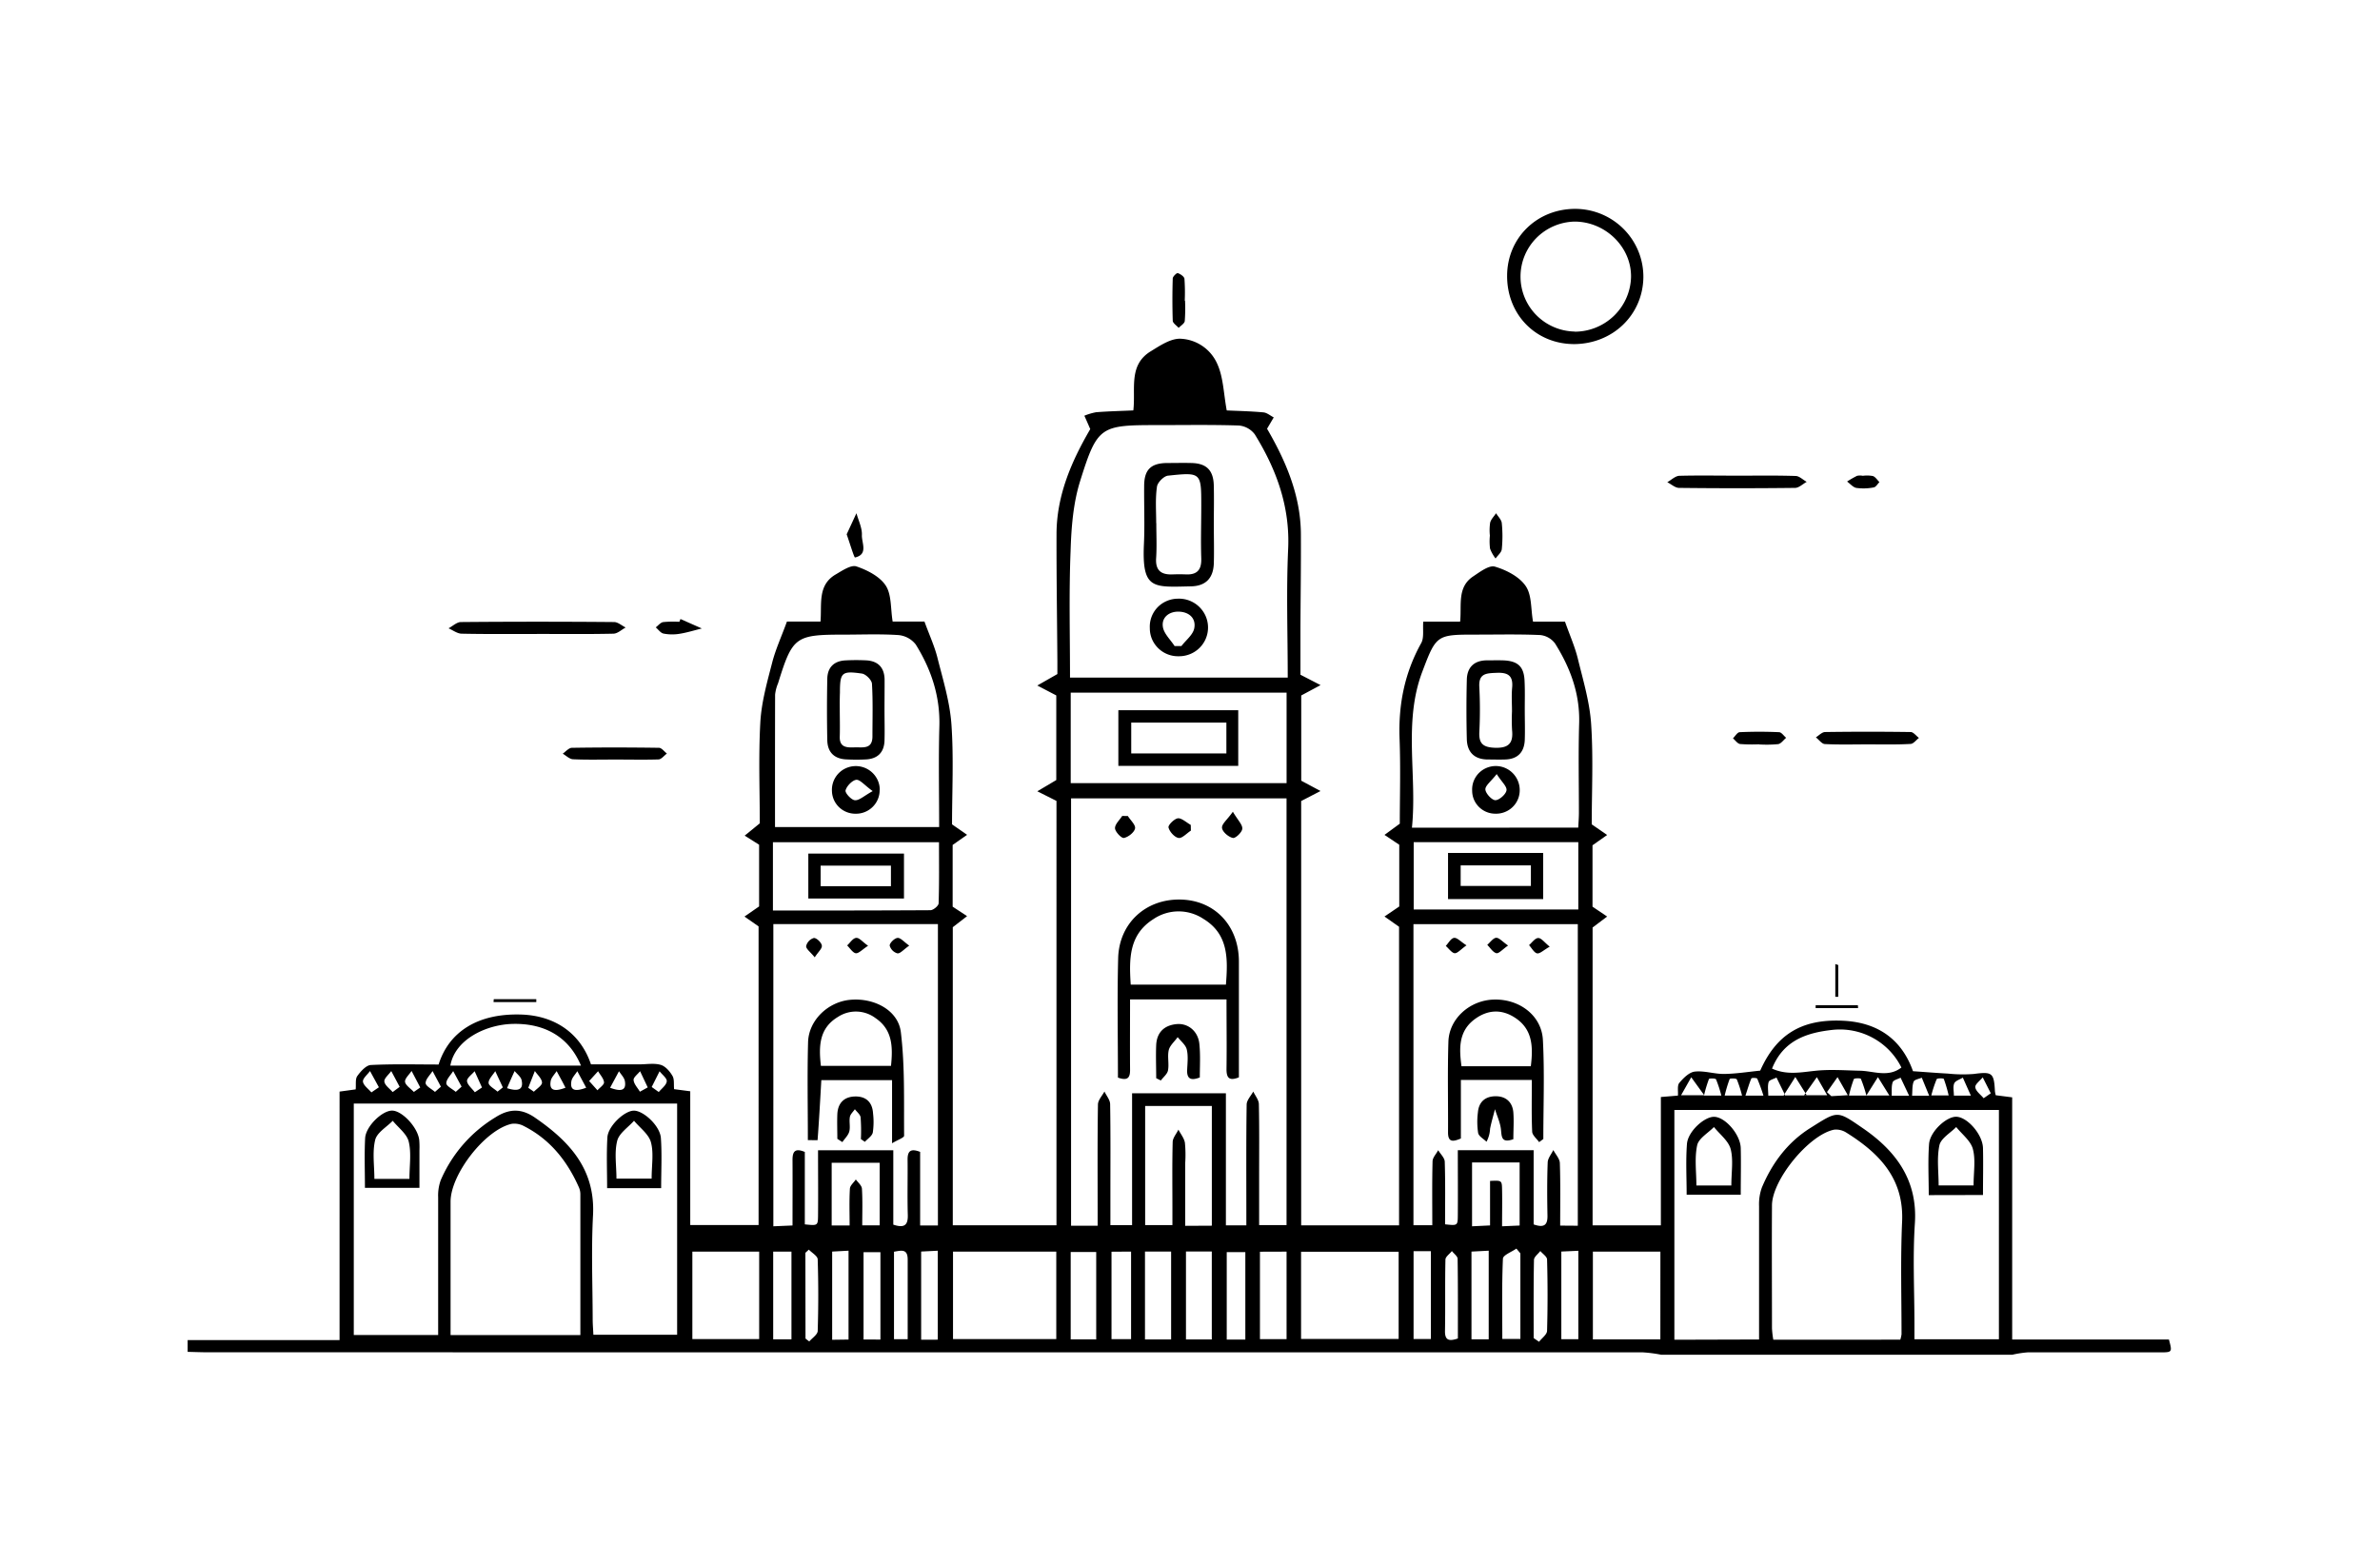 <svg width="108" height="71" viewBox="0 0 108 71" fill="none" xmlns="http://www.w3.org/2000/svg"><g clip-path="url(#a)" fill="#000"><path d="M8.516 60.815h6.893V49.537l.731-.1c.022-.222-.025-.465.073-.605.15-.212.403-.49.612-.501 1.027-.052 2.057-.023 3.078-.023.46-1.467 1.756-2.333 3.758-2.267 1.536.053 2.684.86 3.156 2.26h2.191c.325 0 .671-.064.97.022.215.061.417.293.536.5.093.152.054.384.075.604l.733.096v6.071h3.101V42.04l-.64-.446.664-.46v-2.8l-.655-.412.686-.559c0-1.436-.062-3.012.024-4.578.05-.91.306-1.818.537-2.71.152-.598.416-1.167.671-1.868h1.523c.066-.793-.14-1.65.683-2.134.298-.173.7-.452.948-.368.496.167 1.061.458 1.33.87.268.412.216 1.039.313 1.631h1.443c.227.622.459 1.12.59 1.645.252.999.563 2 .635 3.024.106 1.52.027 3.054.027 4.535l.683.475-.655.459v2.801l.654.43-.648.502v13.526h4.705V36.346l-.869-.437.86-.51v-3.84l-.861-.45.911-.52v-.557c-.013-1.927-.044-3.855-.039-5.784 0-1.76.682-3.32 1.531-4.775-.098-.224-.18-.416-.268-.607.173-.072.353-.125.537-.159.55-.043 1.103-.056 1.685-.082.117-.968-.241-2.06.799-2.688.402-.247.87-.563 1.308-.566a1.909 1.909 0 0 1 1.698 1.133c.282.612.29 1.348.434 2.122.48.022 1.074.034 1.664.088.161.015.313.148.469.228l-.303.514c.823 1.419 1.524 2.992 1.535 4.775.008 1.418-.014 2.837-.02 4.255v2.134l.913.471-.877.47v3.868l.875.468-.878.455v19.254h4.442V42.057l-.662-.465.671-.455v-2.801l-.67-.448.694-.509c0-1.2.04-2.525-.01-3.85-.058-1.544.225-2.986.983-4.347.135-.246.063-.608.092-.973h1.673c.077-.755-.144-1.562.59-2.05.306-.203.724-.523.987-.445.517.152 1.099.451 1.391.87.293.419.233 1.034.34 1.626h1.45c.225.636.457 1.156.588 1.7.24.979.537 1.966.6 2.963.1 1.522.026 3.055.026 4.536l.699.483-.664.468v2.785l.664.448-.66.498v13.516h3.098v-5.824l.774-.064c.016-.205-.038-.455.062-.575.185-.22.447-.485.702-.514.433-.05.888.112 1.332.106.537-.006 1.074-.094 1.638-.15.726-1.628 1.857-2.335 3.69-2.267 1.624.055 2.728.835 3.243 2.293.53.036 1.058.08 1.587.108a6.41 6.41 0 0 0 1.165.018c.838-.111.925-.06.966.783.008.06.02.121.037.181l.746.096v10.99h7.113c.153.57.153.582-.38.583h-6.03a4.656 4.656 0 0 0-.693.107h-15.94a6.284 6.284 0 0 0-.828-.107l-65.096-.003c-.313 0-.624-.013-.94-.02v-.533zm41.293-5.192v-.776c0-1.574-.011-3.147.014-4.72 0-.2.192-.4.295-.593.09.19.255.38.258.57.023 1.354.012 2.705.012 4.057v1.437h.984v-5.984h4.257v5.992h.928v-.758c0-1.572-.01-3.146.014-4.72 0-.2.196-.4.3-.593.089.19.25.378.254.569.024 1.108.012 2.217.012 3.324v2.167h1.244V36.231h-9.778v19.392h1.206zM48.556 30.75h9.879c0-1.988-.069-3.917.019-5.838.087-1.92-.53-3.61-1.515-5.202a1.013 1.013 0 0 0-.722-.4c-1.226-.04-2.453-.019-3.68-.019-2.602 0-2.737.036-3.521 2.535-.317 1.01-.403 2.117-.435 3.185-.077 1.9-.026 3.802-.026 5.738zm31.267 30.038v-6.053a2.23 2.23 0 0 1 .126-.84c.464-1.11 1.17-2.058 2.195-2.702 1.26-.792 1.201-.81 2.38 0 1.488 1.02 2.5 2.342 2.37 4.32-.101 1.521-.02 3.057-.02 4.585v.678h3.833V50.37H75.98v10.428l3.845-.011zm-59.94-.203v-.8-5.45a2.048 2.048 0 0 1 .116-.776 6.185 6.185 0 0 1 2.493-2.86c.63-.401 1.183-.393 1.777.015 1.569 1.078 2.752 2.344 2.641 4.44-.083 1.57-.018 3.146-.015 4.719 0 .233.022.465.032.7h3.8V50.08H16.054v10.504h3.828zm22.678-4.97v-13.68h-7.468V55.65l.87-.037c0-1.037.006-2.01 0-2.98 0-.38.115-.542.558-.357v3.286c.578.061.594.061.6-.388.01-.99 0-1.98 0-2.975h3.415v3.376c.491.163.671.034.658-.435-.025-.841 0-1.684-.01-2.526 0-.4.16-.5.57-.341v3.341h.807zm29.037.01V41.94H64.14V55.6h.855c0-.996-.013-1.946.012-2.896 0-.17.167-.338.255-.507.104.174.293.346.298.522.03.948.015 1.898.015 2.841.562.062.574.062.578-.4.008-.99 0-1.978 0-2.962h3.441v3.366c.493.174.635.01.627-.4-.015-.8-.02-1.6.01-2.4 0-.196.166-.384.256-.575.103.198.29.393.296.593.032.943.015 1.887.015 2.836l.801.006zm-45.262 4.962v-6.39c0-.11-.024-.22-.069-.32-.527-1.189-1.3-2.165-2.484-2.77A.915.915 0 0 0 23.22 51c-1.207.267-2.772 2.288-2.774 3.53v6.056h5.892zm59.896.208c.026-.08.045-.162.056-.245 0-1.704-.05-3.41.026-5.111.087-1.957-1.032-3.103-2.53-4.04a.864.864 0 0 0-.557-.133c-1.134.226-2.818 2.275-2.818 3.44-.012 1.859 0 3.718 0 5.578.01.172.03.343.06.513l5.763-.002zM35.169 37.533h7.448c0-1.57-.032-3.078.01-4.582.037-1.36-.372-2.58-1.074-3.706a1.122 1.122 0 0 0-.785-.425c-.823-.055-1.65-.02-2.477-.02-2.201 0-2.327.093-2.983 2.206-.07.164-.115.337-.135.514-.006 1.987-.004 3.97-.004 6.013zm36.449.025c.012-.245.03-.46.03-.676 0-1.351-.029-2.703.011-4.053s-.402-2.525-1.095-3.63a.96.96 0 0 0-.67-.38c-.957-.043-1.918-.02-2.878-.02-1.818 0-1.837-.006-2.478 1.693-.867 2.3-.224 4.685-.467 7.07l7.547-.004zm-23.03-2.02h9.795v-4.105h-9.796v4.104zm-5.342 21.26v3.97h4.686v-3.97h-4.686zm15.794 3.965h4.428v-3.958H59.04v3.958zm-4.049-5.14V50.19h-3.026v5.407h1.237v-.775c0-.997-.014-1.993.012-2.99 0-.19.17-.379.26-.568.103.197.26.387.295.595.03.31.034.623.013.934v2.836l1.21-.006zM35.074 41.32c2.428 0 4.787 0 7.145-.014.134 0 .371-.2.374-.312.03-.919.017-1.84.017-2.774h-7.536v3.1zm36.546-3.102h-7.469v3.054h7.47v-3.054zm-40.202 18.58v3.97h3.032v-3.97h-3.032zm43.928 0h-3.064v3.984h3.062l.002-3.985zm-48.983-8.44c-.543-1.305-1.651-1.93-3.109-1.892-1.189.032-2.606.696-2.818 1.892h5.927zm54.043.133c.688.315 1.342.164 2 .099.657-.066 1.33-.014 1.996 0 .624.013 1.282.32 1.88-.146a3.097 3.097 0 0 0-1.3-1.347 3.124 3.124 0 0 0-1.841-.359c-1.163.13-2.218.476-2.73 1.757l-.005-.004zm-41.852 7.123c0-.576-.02-1.126.013-1.673.008-.144.178-.277.269-.416.096.133.268.273.277.418.034.545.014 1.093.014 1.663h.791v-2.839H37.74v2.847h.814zm28.245-2.861v2.897l.817-.039v-2.02c.526-.026.537-.026.545.385.012.543 0 1.087 0 1.674l.797-.035v-2.862h-2.16zm-11.81 8.031v-3.99h-1.172v3.99h1.173zm-5.245 0v-3.968h-1.158v3.966l1.158.002zm2.213 0h1.186v-3.987h-1.186v3.987zm5.217-3.98v3.966h1.208V56.8l-1.208.004zm-6.736 0v3.968h.888v-3.974l-.888.006zM35.915 60.78V56.8h-.829v3.98h.83zm28.23-4.002v3.988h.786V56.78l-.785-.002zm3.41 4.002v-4.023l-.782.041v3.98l.781.002zm-11.044.012v-3.97h-.844v3.969l.844.001zm12.48-3.915l-.18-.215c-.213.151-.605.295-.611.457-.053 1.207-.028 2.418-.028 3.642h.82v-3.884zm-26.436 3.918v-4.037l-.755.038v4.002l.755-.003zm29.067-4.034l-.772.035v3.979h.772V56.76zm-31.67 4.029v-3.966h-.766v3.964l.766.002zm-1.447 0v-4.033l-.743.04V60.8l.743-.01zm2.684-.015V57.16c0-.51-.299-.408-.621-.356v3.97h.621zm-4.638-.032c.057.047.114.092.172.133.134-.157.377-.312.383-.475a52.459 52.459 0 0 0 0-3.246c0-.154-.26-.298-.403-.446l-.156.144.005 3.89zm29.605 0c0-1.2.007-2.408-.012-3.615 0-.12-.17-.236-.26-.355-.102.133-.29.256-.293.388-.024 1.08 0 2.16-.02 3.24-.007.42.178.48.584.34l.001.002zm3.44-.019l.244.167c.126-.166.358-.328.363-.496a59.077 59.077 0 0 0 0-3.236c0-.134-.2-.258-.306-.387-.1.133-.285.267-.288.4-.023 1.18-.014 2.365-.014 3.55l.002.002zm12.27-11.02h1.05l-.47-.822-.58.821zm2.828.014a6.226 6.226 0 0 0-.249-.756c-.018-.042-.303-.036-.322.01a5.68 5.68 0 0 0-.221.746h.792zm-1.79-.157l.198.184.749-.044-.467-.82-.48.68zm-1.965.15h1.053c-.228-.362-.375-.6-.524-.837l-.53.837zm.076.008l-.402-.82c-.124.067-.326.11-.355.204-.056.19-.017.4-.017.616h.774zm-.994 0a7.944 7.944 0 0 0-.28-.768c-.02-.041-.258-.044-.267-.012-.1.233-.168.482-.269.78h.816zm-63.168-.145l.34-.233-.403-.737c-.115.162-.337.336-.32.482.024.175.248.327.383.488zm72.582.147c-.157-.351-.262-.584-.365-.818-.134.084-.337.14-.39.26-.067.156-.016.362-.016.558h.77zm-1.008-.008a6.251 6.251 0 0 0-.22-.749c-.018-.038-.302-.037-.325.011-.098.24-.18.486-.243.738h.788zm-.886.01l-.334-.816c-.134.057-.333.085-.369.179-.072.184-.052.4-.072.637h.775zm-.91 0l-.386-.817c-.125.066-.324.108-.358.205-.065.184-.037.4-.046.612h.79zm-1.94-.008h1.045l-.52-.835-.525.835zm5.317.127l.33-.228-.366-.723c-.121.15-.356.319-.337.45.024.18.242.332.378.496l-.005.005zm-10.957-.124a5.504 5.504 0 0 0-.238-.736c-.024-.05-.308-.052-.325-.014a6.24 6.24 0 0 0-.225.75h.788zm-.94 0a5.492 5.492 0 0 0-.24-.736c-.023-.05-.307-.052-.323-.014-.091.245-.166.496-.224.75h.787zm-1.827-.016h1.05l-.589-.815-.461.815zm-54.74-.133l.327-.218-.334-.739c-.125.15-.356.31-.345.45.016.168.228.336.354.504l-.003.003zm-.866-.018l.268-.238-.382-.706c-.113.185-.313.37-.312.555.006.128.278.257.428.387l-.002.002zm-.94 0l.269-.236-.379-.71c-.114.183-.317.367-.314.549.007.134.274.265.423.397h.001zm-.956 0l.287-.201-.393-.75c-.108.168-.319.35-.296.5.023.148.257.303.4.453l.002-.002zm-.963.007l.317-.236-.382-.716c-.113.16-.33.332-.313.474.02.174.241.32.377.48l.001-.002zm5.19-.176c.6.193.739-.01.66-.364-.034-.154-.206-.276-.316-.414-.115.247-.225.492-.344.778zm.968-.013l.249.174c.134-.14.374-.284.369-.417-.008-.179-.208-.35-.325-.523l-.298.76.005.006zm1.683-.008c-.134-.267-.268-.509-.402-.754-.093.15-.24.29-.269.45-.07.402.134.509.666.306l.005-.002zm.94 0l-.403-.75c-.092.15-.239.29-.268.45-.071.402.137.502.665.302l.006-.002zm.134-.303l.377.42c.106-.121.307-.252.298-.363-.016-.175-.175-.336-.269-.503l-.406.446zm.951.305c.522.196.74.11.671-.3-.027-.16-.174-.301-.268-.45l-.403.75zm1.352.18l.355-.196-.347-.735c-.105.134-.305.279-.294.4.014.187.182.351.286.531zm.536-.214l.32.228c.134-.162.346-.314.363-.486.015-.14-.209-.303-.326-.456l-.357.714zm-6.998.212l.243-.194-.345-.737c-.11.178-.306.36-.302.533.006.138.263.266.407.398h-.003zM71.412 15.615c-1.735-.012-3.035-1.351-3.022-3.114.012-1.726 1.382-3.045 3.132-3.022a3.106 3.106 0 0 1 2.176.934c.572.586.887 1.373.875 2.19-.034 1.709-1.408 3.012-3.16 3.012zm.038-.563a2.568 2.568 0 0 0 1.783-.715c.478-.459.758-1.085.78-1.746.033-1.365-1.153-2.535-2.563-2.535a2.519 2.519 0 0 0-1.738.751 2.489 2.489 0 0 0 0 3.489 2.518 2.518 0 0 0 1.738.75v.006zM24.363 28.77c-1.137 0-2.272.011-3.409-.013-.201 0-.402-.158-.601-.244.188-.098.374-.283.562-.284 2.317-.02 4.634-.02 6.952 0 .174 0 .348.162.524.247-.185.099-.366.277-.553.281-1.158.026-2.317.012-3.475.012zM78.877 21.586c.869 0 1.737-.014 2.603.014.171 0 .336.177.505.266-.173.095-.344.267-.519.275-1.757.02-3.514.02-5.271 0-.18 0-.358-.17-.537-.258.184-.102.364-.285.55-.291.89-.023 1.78-.006 2.67-.006zM84.758 33.78c-.647 0-1.296.019-1.942-.014-.142 0-.276-.198-.415-.304.135-.085.277-.24.418-.242a134.52 134.52 0 0 1 3.885 0c.126 0 .25.178.374.267-.125.096-.248.267-.378.273-.646.036-1.291.02-1.942.02z"/><path d="M27.944 34.468c-.646 0-1.294.017-1.941-.012-.16-.007-.312-.164-.467-.253.134-.095.276-.267.417-.267 1.316-.021 2.634-.019 3.95 0 .121 0 .24.17.36.26-.126.093-.248.26-.378.267-.646.02-1.294.005-1.94.005zM53.775 13.645c.015.308.01.618-.013.926-.015.113-.18.206-.277.309-.092-.107-.259-.21-.268-.32a30.645 30.645 0 0 1 0-1.922c0-.09.182-.26.228-.244.12.041.291.156.303.257.024.33.028.663.014.994h.013zM79.826 33.776c-.287.014-.575.01-.863-.012-.116-.016-.217-.167-.324-.258.099-.097.194-.267.299-.279a19.604 19.604 0 0 1 1.791 0c.112 0 .215.166.323.255-.121.1-.231.267-.364.287a5.619 5.619 0 0 1-.862.014v-.007zM38.42 24.248l.444-.958c.09.33.261.667.247.99-.015.357.3.876-.312 1.019-.039.01-.232-.636-.378-1.051zM67.608 24.308a2.399 2.399 0 0 1 .012-.59c.04-.155.177-.286.269-.427.09.15.244.292.259.448.04.394.04.79 0 1.185-.015.148-.184.281-.282.421a1.742 1.742 0 0 1-.25-.447 2.618 2.618 0 0 1-.008-.59zM30.88 28.092l.967.428c-.334.083-.671.188-1.003.241-.242.041-.49.038-.731-.008-.134-.025-.238-.184-.356-.282.112-.084.214-.22.336-.24.244-.024.49-.028.734-.013l.052-.126zM84.531 21.592c.152-.02.307-.017.458.011.117.041.198.18.296.275-.084.084-.16.225-.257.241a2.43 2.43 0 0 1-.785.024c-.154-.025-.285-.19-.426-.29.146-.096.297-.182.453-.26a.681.681 0 0 1 .268 0h-.007zM83.417 43.794v1.442h-.134V43.75l.134.043zM22.406 45.343h1.93v.133h-1.94l.01-.133zM84.316 45.75h-1.925v-.133h1.917c.002.046.004.09.008.134zM50.73 48.901c0-1.829-.036-3.621.01-5.411.04-1.594 1.248-2.695 2.818-2.668 1.57.026 2.657 1.19 2.661 2.808v5.26c-.439.178-.568.026-.562-.388.014-1.035 0-2.07 0-3.148H51.28c0 1.06-.008 2.11 0 3.16.01.378-.092.555-.552.387zm.58-4.218h4.32c.095-1.181.115-2.293-1.02-2.983a2.037 2.037 0 0 0-2.27.01c-1.116.706-1.106 1.808-1.03 2.973z"/><path d="M54.445 48.895c-.403.157-.593.07-.574-.346.014-.31.053-.632-.018-.925-.05-.207-.268-.374-.413-.558-.134.192-.348.37-.403.583-.07.293.02.623-.035.923-.03.168-.212.308-.326.461l-.21-.104c0-.504-.022-1.008 0-1.51.03-.568.363-.893.93-.945.53-.048.982.339 1.03.915.051.507.019 1.01.019 1.506zM54.04 37.694c-.188.121-.403.362-.559.333-.185-.032-.409-.283-.456-.476-.027-.108.269-.4.43-.416.16-.016.385.19.58.301l.005.258zM51.18 37.032c.12.191.36.407.326.565-.039.181-.306.39-.506.43-.109.02-.392-.277-.403-.437-.008-.183.208-.374.326-.562l.257.004zM55.945 36.837c.228.387.442.587.428.772-.01.159-.31.443-.426.418-.199-.043-.465-.267-.493-.448-.028-.182.23-.369.491-.742zM55.081 23.779c0 .596.017 1.2 0 1.79-.024.667-.365 1.027-1.04 1.04-1.723.035-2.229.159-2.131-1.935.04-.882 0-1.768.01-2.652.01-.709.308-.997 1.018-1.01.377 0 .757-.01 1.134 0 .659.017.977.312 1.006.975.018.598.003 1.195.003 1.792zm-2.61-.04c0 .534.027 1.068-.008 1.59-.036.566.233.76.753.738.2-.008.402-.008.6 0 .515.022.712-.217.695-.725-.027-.8 0-1.591 0-2.386 0-1.514 0-1.53-1.51-1.37-.19.02-.475.308-.5.5-.08.544-.035 1.102-.035 1.654h.005zM52.177 28.503a1.263 1.263 0 0 1 .768-1.229c.158-.068.329-.104.501-.105a1.321 1.321 0 0 1 1.26.78A1.3 1.3 0 0 1 54 29.685a1.322 1.322 0 0 1-.513.096A1.284 1.284 0 0 1 52.274 29a1.265 1.265 0 0 1-.097-.497zm1.123.814h.312c.202-.267.52-.504.58-.8.092-.451-.225-.747-.699-.76-.437-.012-.778.255-.727.667.034.32.346.6.534.893zM87.523 54.235c0-.78-.042-1.551.014-2.316.042-.572.793-1.255 1.239-1.24.503.017 1.189.8 1.208 1.417.017.701 0 1.404 0 2.134l-2.461.005zm2.034-.439c0-.608.1-1.161-.032-1.655-.1-.372-.493-.667-.756-.996-.268.274-.695.514-.762.83-.123.582-.035 1.209-.035 1.821h1.585zM76.537 54.216c0-.768-.044-1.54.014-2.304.044-.573.805-1.252 1.246-1.23.505.023 1.181.809 1.195 1.424.016.684 0 1.37 0 2.11h-2.455zm2.028-.419c0-.608.098-1.162-.032-1.655-.1-.372-.494-.667-.757-.997-.269.275-.695.515-.762.83-.124.583-.035 1.21-.035 1.822h1.586zM30.003 53.92H27.55c0-.776-.032-1.541.012-2.303.03-.511.76-1.2 1.19-1.215.43-.015 1.196.677 1.238 1.242.052.742.012 1.49.012 2.276zm-.433-.433c0-.606.101-1.16-.032-1.651-.099-.367-.5-.653-.767-.975-.269.302-.68.568-.764.913-.134.534-.033 1.123-.033 1.713h1.596zM16.56 53.906c0-.758-.029-1.506.009-2.25.028-.543.773-1.258 1.225-1.256.452.003 1.165.758 1.23 1.334.013.155.016.31.01.466v1.705H16.56zm2.02-.408c0-.603.093-1.171-.032-1.688-.084-.353-.473-.635-.726-.948-.278.287-.716.533-.797.87-.134.553-.036 1.163-.036 1.766h1.591zM36.659 51.739c0-1.53-.03-2.988.01-4.447.03-.992.9-1.82 1.897-1.918 1.083-.108 2.193.462 2.313 1.468.187 1.55.135 3.129.148 4.698 0 .09-.283.182-.547.343v-2.864h-3.21c-.051.897-.101 1.808-.17 2.72 0 .009-.241 0-.441 0zm.592-3.369h3.181c.09-.868.069-1.651-.713-2.175a1.482 1.482 0 0 0-1.7-.043c-.843.51-.873 1.313-.768 2.218z"/><path d="M37.997 51.681c0-.375-.015-.748 0-1.122.024-.496.302-.79.805-.8.503-.01.788.267.816.775.034.286.03.575-.012.86-.034.16-.235.285-.36.423l-.18-.124a8.29 8.29 0 0 0-.013-.984c-.015-.134-.17-.248-.26-.372-.08.116-.204.225-.227.35-.04.217.028.454-.027.66-.047.177-.205.323-.314.482l-.228-.148zM41.26 42.912c-.256.179-.41.37-.538.352a.511.511 0 0 1-.35-.353c0-.12.212-.328.35-.347.139-.019.286.17.537.348zM36.971 43.444c-.194-.241-.402-.385-.389-.513a.508.508 0 0 1 .348-.364c.12-.01.34.2.363.337.025.138-.16.287-.322.54zM39.392 42.919c-.268.175-.432.359-.562.339-.13-.02-.26-.227-.388-.354.135-.121.254-.323.403-.341.149-.019.28.172.547.356zM69.842 51.83c-.11-.157-.308-.312-.315-.475-.034-.768-.015-1.538-.015-2.345h-3.22v2.655c-.359.153-.586.181-.583-.282.008-1.372-.026-2.745.017-4.116.034-1.04.968-1.868 2.043-1.905 1.16-.043 2.183.711 2.244 1.823.08 1.498.02 3.003.02 4.504l-.19.141zm-.376-3.444c.11-.899.081-1.7-.747-2.22-.59-.373-1.194-.34-1.755.054-.773.54-.76 1.323-.644 2.166h3.147z"/><path d="M68.673 51.698c-.555.194-.526-.12-.564-.455-.035-.309-.179-.605-.269-.908-.076.296-.164.588-.223.887-.01.206-.065.408-.162.591-.134-.133-.35-.244-.38-.4a3.345 3.345 0 0 1-.01-.934c.04-.47.327-.724.791-.73.465-.008.768.253.815.712.033.405.002.805.002 1.237zM68.433 42.909c-.252.175-.42.373-.53.347-.16-.04-.279-.244-.414-.378.134-.114.268-.31.402-.32.134-.01.287.175.542.35zM66.547 42.9c-.26.183-.41.368-.537.357-.126-.01-.268-.212-.403-.33.123-.133.233-.343.372-.365.14-.021.293.164.568.338zM70.323 42.96c-.278.156-.447.33-.576.303-.129-.027-.243-.24-.362-.373.134-.114.268-.314.41-.322.143-.008.274.186.528.392zM40.137 32.225c0 .466.014.934 0 1.395-.02.523-.311.814-.839.843a8.58 8.58 0 0 1-.87 0c-.561-.017-.875-.317-.887-.87a68.975 68.975 0 0 1 0-2.789c.01-.52.307-.814.84-.836a9.14 9.14 0 0 1 .94 0c.528.035.805.326.82.855.002.472-.004.933-.004 1.402zm-2.03-.07c0 .42.013.842 0 1.263-.02.5.308.512.67.498.363-.013.813.106.813-.497 0-.8.026-1.6-.022-2.39-.01-.169-.279-.437-.456-.462-.92-.133-.996-.047-.997.858-.01.244-.01.488-.008.73zM39.917 35.839a1.06 1.06 0 0 1-.313.774 1.073 1.073 0 0 1-.778.314 1.066 1.066 0 0 1-.75-.296 1.053 1.053 0 0 1-.324-.734 1.075 1.075 0 0 1 .636-1.036 1.091 1.091 0 0 1 1.447.56c.057.132.087.274.087.418h-.005zm-.318.06c-.372-.266-.576-.533-.749-.51-.173.023-.43.281-.48.48-.029.116.259.432.422.446.199.016.412-.196.81-.415H39.6zM69.191 32.194c0 .464.016.934 0 1.394-.026.544-.318.86-.884.878-.268.01-.537 0-.805 0-.599-.008-.918-.331-.94-.905a54.246 54.246 0 0 1 0-2.724c.015-.541.317-.858.889-.87.246 0 .491-.006.735 0 .697.02.976.282.997.961.02.427.008.845.008 1.266zm-.58.075c0-.352-.026-.708.007-1.06.051-.533-.174-.697-.693-.676-.465.02-.836.012-.796.649.035.684.035 1.369 0 2.053-.022.514.177.677.696.699.634.025.851-.207.79-.8a8.308 8.308 0 0 1-.003-.865zM68.962 35.846a1.061 1.061 0 0 1-.676 1.005 1.079 1.079 0 0 1-.422.075 1.054 1.054 0 0 1-.978-.64 1.038 1.038 0 0 1-.082-.4 1.061 1.061 0 0 1 .636-1.031 1.08 1.08 0 0 1 1.196.221 1.091 1.091 0 0 1 .326.77zm-1.044-.718c-.26.334-.525.526-.514.7.01.173.286.48.451.485.165.005.472-.256.506-.44.033-.182-.216-.383-.443-.745zM50.749 34.757V32.23h5.44v2.526h-5.44zm4.902-1.964h-4.318v1.397h4.318v-1.397zM41.021 38.735v2.04H36.68v-2.04h4.342zm-.592.549h-3.19v.933h3.19v-.933zM65.709 40.801v-2.094h4.318v2.094H65.71zm.573-1.53v.934h3.187v-.934h-3.187z"/></g><defs><clipPath id="a"><path fill="#fff" transform="translate(8.516 9.479)" d="M0 0h90v52H0z"/></clipPath></defs></svg>
